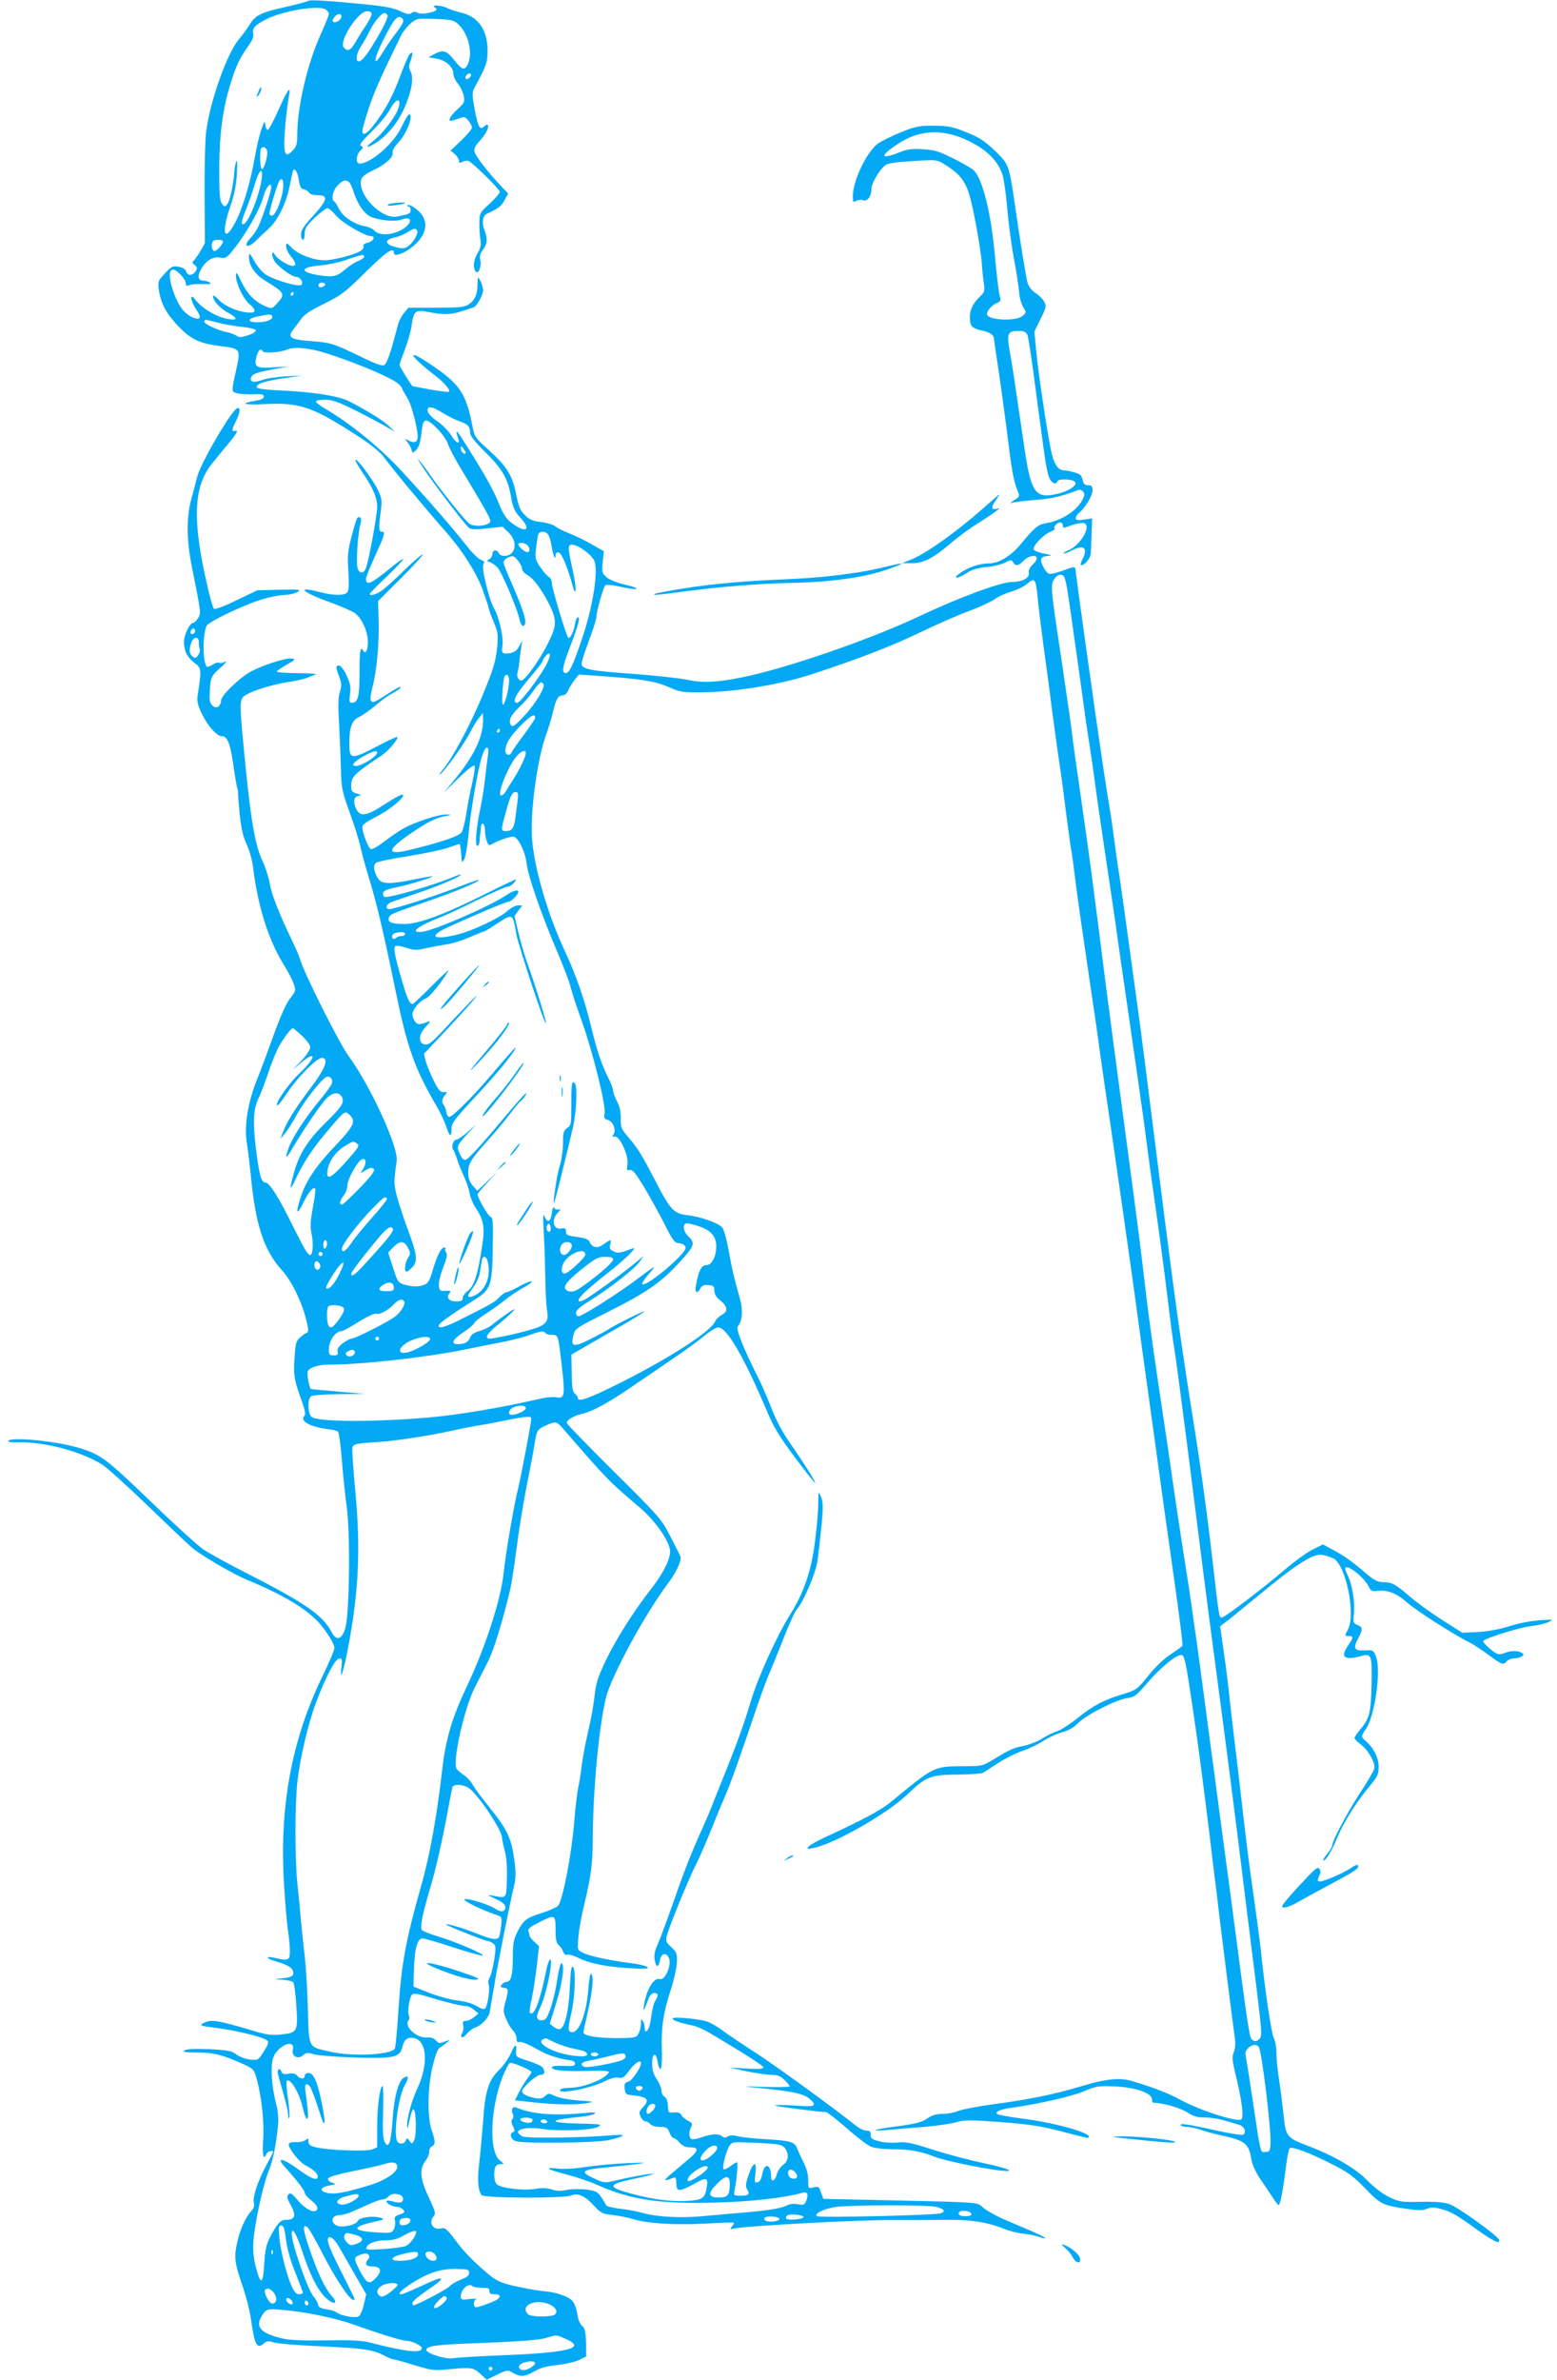 <?xml version="1.0" standalone="no"?>
<!DOCTYPE svg PUBLIC "-//W3C//DTD SVG 20010904//EN"
 "http://www.w3.org/TR/2001/REC-SVG-20010904/DTD/svg10.dtd">
<svg version="1.0" xmlns="http://www.w3.org/2000/svg"
 width="838pt" height="1280pt" viewBox="0 0 838 1280"
 preserveAspectRatio="xMidYMid meet">
<g transform="translate(0,1280) scale(0.1,-0.1)"
fill="#03a9f4" stroke="none">
<path d="M1659 12795 c-4 -3 -54 -17 -111 -30 -144 -32 -172 -45 -204 -97 -15
-24 -41 -59 -57 -78 -65 -75 -158 -338 -178 -502 -5 -46 -9 -198 -8 -339 l2
-257 -26 -45 c-15 -25 -32 -49 -38 -52 -6 -4 -3 -12 8 -20 14 -11 16 -18 7
-32 -16 -26 -44 -29 -51 -5 -3 14 -17 22 -41 27 -33 6 -39 3 -75 -36 -37 -40
-38 -44 -32 -88 10 -72 39 -126 102 -193 70 -73 115 -95 225 -109 110 -13 113
-17 93 -110 -31 -141 -31 -135 1 -144 16 -5 55 -7 87 -6 45 2 57 0 57 -12 0
-10 -14 -18 -42 -22 -91 -15 -69 -24 42 -19 190 10 255 -11 485 -158 91 -58
139 -97 162 -128 51 -69 233 -288 327 -394 93 -105 171 -226 205 -322 17 -47
31 -89 31 -95 0 -5 12 -38 26 -72 24 -55 26 -70 20 -137 -8 -78 -19 -116 -83
-270 -67 -160 -165 -341 -217 -399 -11 -13 -15 -21 -8 -16 22 12 132 165 162
225 15 30 37 66 49 80 l20 25 1 -35 c1 -93 -48 -195 -154 -324 l-59 -71 80 79
c50 48 83 74 87 67 4 -6 -2 -48 -13 -94 -10 -45 -25 -118 -31 -162 -7 -44 -18
-89 -25 -101 -13 -21 -103 -52 -274 -94 -135 -34 -133 -3 4 90 91 61 127 79
178 90 40 7 41 8 9 9 -41 1 -171 -41 -232 -76 -25 -14 -71 -46 -103 -70 -32
-25 -64 -43 -71 -40 -14 6 -46 88 -46 119 0 12 23 29 73 54 66 33 147 97 147
116 0 12 -30 -3 -109 -54 -93 -60 -126 -63 -147 -12 -16 39 -7 63 25 65 9 0 1
5 -16 10 -29 8 -33 14 -33 43 0 48 18 66 162 161 38 25 95 92 86 101 -3 2 -54
-21 -114 -53 -134 -70 -144 -69 -144 20 0 86 15 124 54 141 17 8 55 35 85 60
30 26 71 56 92 66 21 11 41 25 45 31 8 14 -24 -3 -94 -49 -69 -46 -79 -37 -58
49 24 90 37 238 34 360 l-3 106 123 123 c68 67 120 125 117 128 -3 3 -47 -35
-98 -84 -50 -50 -106 -100 -124 -112 -29 -20 -63 -29 -63 -17 0 4 40 45 90 92
49 47 90 90 90 95 0 5 -33 -17 -72 -50 -103 -84 -128 -94 -128 -54 0 8 20 58
44 111 57 125 62 141 42 141 -18 0 -19 20 -6 115 7 53 5 66 -17 111 -27 56
-111 169 -120 161 -3 -3 14 -33 37 -67 57 -83 80 -137 80 -187 0 -43 -45 -289
-61 -330 -12 -31 -37 -29 -45 3 -8 32 2 186 15 231 6 21 6 35 0 39 -16 9 -19
2 -46 -98 -21 -81 -24 -106 -18 -191 4 -69 3 -103 -6 -113 -15 -18 -73 -18
-146 1 -133 35 -101 1 52 -54 60 -22 121 -48 135 -59 37 -27 70 -98 70 -154 0
-45 -12 -69 -25 -48 -16 26 -20 1 -20 -118 0 -132 -8 -162 -43 -162 -12 0 -13
9 -8 48 5 38 1 57 -19 100 -14 30 -31 52 -40 52 -19 0 -19 -7 1 -61 13 -36 13
-50 3 -81 -9 -27 -10 -75 -4 -170 4 -73 8 -182 10 -243 2 -102 5 -119 47 -235
25 -69 51 -152 58 -185 7 -33 27 -107 45 -165 40 -128 79 -293 140 -590 66
-324 104 -433 225 -640 21 -36 43 -83 50 -105 18 -57 30 -66 30 -21 0 35 11
50 126 174 118 127 200 226 218 262 10 20 -30 -24 -129 -141 -104 -122 -214
-231 -228 -226 -7 2 -14 14 -15 28 -2 13 -8 28 -13 34 -13 14 -11 36 6 55 14
15 13 17 -7 16 -19 -1 -29 12 -55 64 -17 35 -36 82 -42 103 l-9 39 128 136
c71 76 138 151 150 167 24 32 -46 -39 -172 -174 -60 -65 -81 -82 -100 -79 -38
5 -37 53 4 96 24 25 28 33 13 27 -47 -18 -58 -18 -71 0 -8 11 -14 28 -14 39 1
28 38 72 71 85 22 8 92 95 123 151 4 8 -36 -29 -89 -82 -53 -54 -100 -98 -105
-98 -15 0 -27 25 -52 110 -38 126 -52 190 -42 200 5 5 30 2 58 -7 42 -14 58
-15 105 -4 31 7 81 16 112 21 31 4 88 22 127 39 39 17 74 31 77 31 4 0 34 18
67 40 88 58 88 59 107 -55 11 -61 152 -487 159 -480 5 5 -48 178 -93 305 -19
52 -44 135 -55 184 l-21 89 21 29 21 28 -24 0 c-13 0 -40 -15 -59 -32 -38 -35
-182 -103 -263 -124 -131 -33 -164 -12 -58 37 147 67 317 139 330 139 14 0 52
38 53 53 0 15 -30 6 -67 -19 -85 -58 -391 -191 -452 -196 -72 -7 -21 32 106
81 29 11 116 52 194 91 78 38 149 70 159 70 9 0 25 9 35 20 10 11 15 20 11 20
-3 0 -75 -34 -159 -76 -223 -112 -363 -164 -440 -164 -69 0 -93 10 -84 34 7
19 13 21 207 88 142 48 284 107 277 115 -2 2 -55 -16 -118 -41 -125 -48 -338
-116 -363 -116 -26 0 -18 27 11 38 16 6 75 26 133 46 108 35 240 91 240 101 0
3 -17 -2 -37 -11 -107 -45 -358 -118 -374 -108 -6 3 -9 13 -7 22 2 10 24 20
66 28 69 14 204 55 199 60 -2 2 -45 -6 -97 -16 -130 -27 -175 -26 -194 3 -24
36 -29 72 -13 86 9 6 86 23 174 36 87 14 183 34 214 45 31 11 59 20 62 20 3 0
7 -24 9 -52 3 -50 4 -52 17 -29 7 13 17 74 23 135 10 116 48 339 71 415 20 64
42 68 33 7 -4 -25 -11 -83 -16 -129 -5 -45 -16 -113 -24 -152 -23 -104 -31
-205 -17 -205 6 0 12 12 12 28 1 15 2 32 4 37 1 6 3 20 3 33 3 36 22 25 22
-12 0 -19 4 -46 10 -61 9 -23 12 -25 32 -13 32 18 90 38 110 38 25 0 64 -78
72 -142 7 -69 81 -280 165 -477 34 -80 66 -165 72 -189 5 -24 32 -106 59 -181
60 -167 132 -457 124 -499 -5 -24 -2 -30 15 -35 29 -7 49 -53 34 -77 -10 -15
-9 -17 5 -13 26 6 77 -103 69 -150 -5 -30 -3 -34 13 -30 14 4 32 -18 82 -101
34 -59 84 -148 109 -199 34 -69 51 -92 66 -93 25 -1 43 -12 43 -25 0 -35 -203
-206 -232 -197 -6 2 5 22 25 45 20 22 37 43 37 47 0 3 -38 -24 -84 -59 -95
-73 -302 -205 -323 -205 -7 0 -13 9 -13 19 0 13 23 33 73 64 100 61 242 171
269 210 l22 32 -44 -37 c-61 -52 -250 -188 -278 -201 -41 -19 -37 4 9 46 25
23 81 70 125 104 90 70 161 141 129 128 -71 -26 -77 -27 -102 -16 -20 9 -24
16 -19 36 8 30 3 31 -33 4 -34 -25 -62 -22 -76 8 -7 17 -22 23 -70 30 -52 7
-60 11 -59 29 0 16 -5 20 -24 16 -44 -9 -57 46 -20 85 16 17 18 22 6 18 -9 -4
-20 0 -24 7 -6 9 -11 0 -14 -26 -6 -48 -24 -57 -39 -19 -9 21 -9 -1 -4 -97 4
-69 7 -179 8 -245 1 -66 5 -139 9 -162 11 -60 -3 -79 -78 -102 -67 -21 -204
-51 -231 -51 -30 0 -14 28 48 77 86 71 116 107 47 58 -30 -21 -68 -49 -83 -62
-15 -12 -46 -27 -68 -33 -27 -7 -43 -19 -49 -34 -9 -25 -29 -36 -66 -36 -40 0
-28 26 30 64 29 19 56 42 59 50 3 8 32 31 64 51 32 21 78 54 103 74 25 21 69
50 99 66 29 16 48 31 42 33 -6 2 -36 -10 -66 -27 -30 -17 -61 -31 -68 -31 -7
0 -24 -12 -38 -26 -25 -27 -35 -33 -194 -113 -99 -51 -140 -62 -133 -38 4 12
81 66 194 137 85 53 93 75 96 274 3 144 1 167 -12 171 -13 4 -70 103 -70 121
0 3 23 31 52 62 l52 57 -52 -50 -53 -50 -25 28 c-17 20 -24 40 -24 70 0 49 13
70 111 179 36 40 86 100 111 133 25 34 53 67 63 75 9 7 21 23 26 34 12 25 -31
-22 -188 -209 -65 -77 -126 -141 -136 -143 -12 -3 -22 8 -33 33 -17 41 -18 40
50 115 l41 44 -47 -42 c-26 -23 -54 -42 -62 -42 -16 0 -29 -39 -17 -54 5 -6
14 -29 21 -51 7 -22 23 -63 37 -92 13 -29 27 -69 30 -90 4 -21 17 -54 29 -73
49 -74 55 -111 38 -218 -23 -151 -43 -210 -76 -235 -15 -11 -28 -29 -28 -39 0
-14 -8 -18 -35 -18 -39 0 -55 21 -36 44 10 12 6 14 -21 13 -29 -2 -33 1 -36
27 -2 17 8 61 23 98 20 51 24 72 16 82 -6 7 -8 16 -4 19 3 4 1 7 -5 7 -18 0
-38 -39 -62 -118 -17 -59 -26 -75 -46 -82 -32 -13 -60 -12 -106 0 -35 10 -38
14 -63 92 l-26 81 27 28 c36 37 60 37 79 -2 15 -28 15 -33 1 -54 -17 -26 -22
-75 -8 -75 5 0 19 11 32 25 29 31 25 67 -23 196 -20 53 -46 131 -58 174 -20
75 -21 87 -4 200 11 73 -142 406 -259 565 -51 69 -242 451 -261 520 -3 14 -24
61 -45 105 -70 145 -110 249 -119 306 -5 31 -23 86 -40 122 -36 76 -60 212
-86 472 -34 332 -36 377 -20 402 17 26 140 68 249 85 39 6 85 16 101 23 17 7
37 15 45 18 8 3 -36 6 -97 6 -62 1 -113 4 -113 9 0 4 24 20 53 37 48 27 50 30
25 33 -33 4 -166 -40 -225 -74 -63 -38 -153 -126 -153 -151 0 -11 -6 -26 -13
-32 -21 -17 -50 10 -49 45 3 111 5 115 57 161 28 25 40 40 27 34 -12 -7 -27
-9 -33 -6 -5 4 -21 -1 -35 -10 -14 -9 -28 -14 -31 -11 -23 23 -23 175 -1 220
13 24 214 119 308 145 41 12 93 21 115 21 22 1 51 7 65 16 23 13 15 14 -95 12
l-120 -3 -113 -54 c-67 -33 -116 -51 -121 -45 -5 5 -21 60 -35 122 -82 352
-75 535 24 657 22 28 65 80 95 116 38 47 48 65 34 62 -24 -7 -24 3 1 52 23 46
26 77 6 69 -31 -12 -197 -296 -215 -369 -5 -22 -19 -73 -30 -114 -29 -102 -28
-226 3 -377 48 -240 49 -243 31 -270 -8 -13 -20 -24 -25 -24 -19 0 -50 -65
-50 -103 0 -48 19 -86 60 -115 34 -26 35 -35 14 -170 -5 -36 -1 -53 25 -107
31 -62 79 -115 105 -115 29 0 45 -38 61 -150 9 -63 19 -122 22 -130 3 -8 5
-19 4 -25 -1 -5 3 -56 9 -115 8 -75 18 -120 36 -158 14 -29 30 -83 35 -120 27
-220 83 -397 168 -534 22 -35 45 -80 52 -100 12 -36 11 -39 -19 -77 -21 -26
-53 -97 -91 -203 -32 -90 -73 -198 -90 -240 -47 -118 -67 -245 -53 -332 6 -39
16 -120 22 -181 25 -264 71 -402 168 -508 50 -55 103 -162 129 -261 14 -56 15
-70 5 -74 -7 -2 -24 -14 -37 -26 -22 -18 -25 -33 -30 -111 -7 -93 -1 -122 44
-245 12 -34 16 -59 10 -64 -27 -28 24 -59 119 -72 27 -3 54 -9 60 -13 6 -3 15
-69 21 -146 6 -77 18 -194 27 -260 20 -147 15 -567 -7 -650 -18 -64 -49 -74
-74 -24 -48 91 -136 153 -457 317 -97 49 -202 107 -232 127 -30 20 -159 137
-286 260 -241 232 -270 254 -392 289 -122 36 -359 58 -373 36 -4 -6 15 -9 52
-8 138 5 342 -49 455 -121 25 -16 132 -113 239 -216 106 -102 215 -206 243
-230 50 -42 220 -141 294 -172 198 -81 330 -161 397 -241 42 -51 75 -107 75
-126 0 -11 -29 -79 -64 -151 -167 -344 -234 -704 -207 -1127 6 -101 16 -210
21 -243 5 -33 10 -81 10 -107 0 -53 -6 -56 -82 -39 -52 12 -48 -3 5 -18 67
-20 92 -35 95 -58 3 -24 -8 -29 -78 -36 -26 -3 -22 -4 16 -5 28 -1 56 -8 62
-14 6 -7 13 -65 17 -129 9 -137 6 -143 -84 -152 -49 -5 -77 -2 -148 20 -199
59 -228 63 -271 40 -20 -12 -12 -14 75 -25 108 -14 251 -49 271 -67 10 -8 6
-21 -18 -59 -31 -48 -32 -48 -74 -44 -24 3 -57 15 -74 28 -26 19 -46 23 -145
28 -74 3 -121 1 -133 -6 -15 -9 -1 -11 67 -12 89 0 137 -12 250 -63 54 -25 56
-27 72 -84 26 -98 40 -232 33 -325 -5 -80 2 -112 18 -73 5 13 36 22 36 10 0
-2 -16 -33 -35 -68 -46 -84 -76 -173 -69 -204 5 -17 0 -31 -14 -46 -32 -35
-62 -104 -77 -175 -16 -75 -12 -106 35 -242 16 -47 34 -119 40 -160 20 -144
33 -168 71 -134 14 13 24 14 56 4 21 -6 133 -15 249 -20 224 -10 282 -18 342
-50 20 -11 42 -20 48 -20 6 0 57 -14 113 -31 99 -30 104 -31 204 -21 108 10
117 8 164 -37 l22 -21 56 27 c55 27 57 27 86 10 41 -23 65 -22 116 9 31 18 67
28 122 33 43 5 96 17 117 27 l39 19 -1 75 c-2 60 -6 77 -21 90 -12 10 -22 34
-26 65 -4 28 -16 58 -28 71 -22 23 -90 46 -149 50 -19 1 -79 11 -132 22 -90
18 -123 31 -166 67 -84 71 -133 121 -179 183 -47 63 -57 71 -79 66 -44 -11
-70 31 -40 65 12 14 9 27 -26 101 -47 99 -52 154 -19 196 12 15 21 37 21 51 0
13 7 26 15 29 19 8 19 27 -1 84 -25 70 -23 226 3 340 14 60 28 99 39 105 9 6
26 18 38 28 21 17 21 17 -7 7 -36 -13 -33 -13 -53 7 -10 11 -29 16 -46 14 -55
-5 -126 60 -99 92 5 7 6 18 2 25 -10 16 2 99 17 114 8 8 34 4 94 -15 98 -29
171 -47 197 -47 10 0 29 -9 42 -20 l24 -20 -24 -20 c-13 -11 -32 -20 -43 -20
-16 0 -19 -5 -15 -22 3 -12 1 -30 -4 -40 -17 -31 1 -36 24 -7 12 15 33 30 46
34 30 9 70 51 76 79 2 12 14 80 26 151 19 118 83 437 108 542 7 28 7 67 1 115
-17 131 -36 173 -139 301 -39 48 -78 101 -86 116 -8 16 -29 40 -47 52 -18 13
-36 28 -40 34 -25 35 40 326 98 440 20 39 51 100 70 137 30 58 77 210 120 388
7 30 22 129 34 220 11 91 36 242 54 335 19 94 37 188 40 210 15 93 16 96 60
116 54 25 62 24 90 -8 248 -286 252 -290 415 -428 81 -69 151 -164 166 -226
10 -40 -29 -124 -99 -213 -96 -123 -191 -273 -247 -390 -41 -87 -52 -120 -59
-188 -5 -46 -20 -130 -34 -188 -14 -58 -29 -141 -35 -185 -5 -44 -14 -100 -20
-125 -5 -25 -15 -108 -21 -185 -15 -179 -63 -423 -87 -446 -10 -9 -49 -27 -88
-39 -82 -25 -99 -39 -131 -102 -20 -40 -24 -62 -24 -138 0 -93 -10 -130 -34
-130 -8 0 -19 -6 -25 -14 -10 -12 -8 -15 11 -18 26 -3 26 -11 7 -80 -11 -41
-11 -51 6 -90 10 -24 27 -51 37 -61 10 -10 18 -28 18 -41 0 -18 4 -23 18 -19
10 2 49 -14 87 -36 60 -35 113 -53 190 -64 11 -1 20 -9 20 -17 0 -12 -13 -14
-62 -12 -37 2 -63 -1 -63 -7 0 -17 63 -23 190 -20 77 3 119 0 117 -6 -12 -35
-137 -85 -213 -85 -24 0 -46 -4 -49 -10 -17 -27 165 7 238 45 30 15 58 23 75
20 23 -5 32 1 60 40 29 39 62 60 62 38 0 -24 -48 -94 -68 -100 -19 -4 -23 -11
-20 -37 2 -25 8 -32 28 -34 97 -10 111 -24 68 -69 -18 -19 -20 -27 -10 -48 6
-14 18 -25 26 -25 7 0 19 -7 26 -15 7 -9 29 -15 52 -15 35 0 41 -4 51 -30 6
-16 16 -30 22 -30 6 0 21 -11 33 -25 16 -18 32 -25 57 -25 50 0 45 -20 -18
-71 -28 -24 -69 -58 -91 -77 -38 -34 -35 -36 21 -15 9 4 13 -6 13 -31 0 -45
15 -46 89 -6 74 41 83 40 75 -13 -9 -61 -23 -71 -107 -75 -86 -5 -183 8 -292
37 -141 38 -139 51 13 83 56 12 100 23 98 25 -5 5 -108 -13 -197 -34 -66 -16
-67 -16 -124 11 -76 34 -64 46 57 57 51 5 127 13 168 18 69 9 66 10 -45 6 -66
-3 -165 -12 -220 -20 -61 -10 -121 -13 -155 -9 -78 9 -55 -5 49 -32 49 -12
125 -38 170 -58 179 -79 332 -101 635 -93 191 5 372 26 462 52 28 9 37 -6 24
-40 -9 -24 -14 -27 -45 -21 -21 4 -44 2 -57 -5 -29 -16 -97 -28 -228 -39 -58
-5 -154 -13 -215 -19 -126 -13 -255 -6 -335 16 -30 9 -86 19 -125 23 -38 5
-71 13 -73 19 -2 5 -13 25 -26 43 -19 29 -29 34 -81 41 -33 4 -80 3 -105 -2
-31 -7 -55 -6 -80 2 -24 9 -53 10 -94 3 -63 -9 -177 4 -202 25 -14 12 -19 65
-8 93 3 9 16 16 28 16 21 0 21 1 -3 19 -61 47 -53 281 15 453 15 37 32 69 39
72 13 5 115 -39 115 -49 0 -4 -11 -21 -24 -38 -13 -18 -33 -50 -44 -73 l-21
-41 102 -11 c114 -13 231 -15 292 -3 35 6 28 8 -51 13 -52 4 -105 14 -126 24
-35 16 -37 16 -54 0 -13 -13 -26 -16 -53 -11 -44 8 -71 22 -71 37 0 19 77 88
99 88 22 0 27 15 12 39 -5 8 -40 24 -78 36 -66 21 -68 22 -65 53 3 44 -6 40
-30 -15 -12 -26 -40 -66 -63 -88 -56 -55 -74 -111 -85 -275 -6 -74 -15 -176
-21 -226 -11 -90 -6 -147 13 -171 14 -17 445 -18 482 -2 35 16 75 -2 123 -55
36 -39 45 -44 101 -50 34 -4 84 -14 110 -22 74 -24 233 -33 392 -24 79 5 146
7 149 5 2 -3 -2 -12 -10 -21 -12 -15 -11 -16 16 -10 68 14 645 45 835 45 113
0 253 0 312 1 125 1 209 -12 296 -46 34 -14 83 -26 110 -28 26 -3 62 -10 80
-16 18 -7 35 -10 38 -8 2 3 -46 26 -108 52 -62 26 -122 52 -133 57 -57 28 -82
44 -103 63 -23 20 -36 21 -438 30 l-413 9 -12 34 c-10 31 -14 34 -40 28 -29
-7 -29 -6 -29 39 0 29 -9 64 -24 93 -14 27 -29 60 -35 76 -14 37 -35 43 -174
51 -64 4 -131 11 -148 16 -20 6 -39 6 -51 -1 -14 -8 -23 -8 -31 0 -15 15 -57
14 -108 -4 -24 -9 -49 -13 -56 -11 -16 6 -17 40 -3 66 9 16 5 22 -19 34 -16 9
-31 22 -35 31 -3 10 -16 14 -38 13 -30 -3 -32 -1 -33 36 -1 24 -8 42 -18 48
-10 5 -17 20 -17 33 0 13 -11 41 -25 61 -18 27 -25 50 -25 86 0 59 22 63 30 4
3 -20 10 -35 15 -34 6 2 9 42 7 103 -4 121 8 200 49 325 17 52 31 118 32 146
2 46 -1 54 -30 81 -30 28 -32 32 -22 68 15 54 115 298 155 377 19 37 56 122
83 190 27 68 61 149 75 181 26 59 80 209 165 462 26 77 59 167 74 200 14 33
49 118 77 190 28 71 59 139 69 150 34 36 99 188 110 255 5 36 15 121 22 190
10 104 9 131 -2 158 -14 33 -14 33 -15 -35 0 -37 -8 -127 -17 -199 -20 -163
-60 -279 -133 -396 -73 -116 -174 -338 -213 -468 -37 -124 -78 -236 -136 -380
-24 -58 -53 -132 -66 -165 -12 -33 -47 -114 -77 -180 -30 -66 -77 -183 -104
-260 -66 -188 -96 -271 -120 -327 -15 -33 -19 -56 -14 -82 8 -42 21 -40 29 4
7 34 31 40 46 11 19 -35 -19 -126 -48 -116 -32 10 -72 -56 -85 -140 -6 -41 -1
-34 24 33 8 20 19 32 31 32 23 0 24 -13 5 -43 -8 -12 -17 -50 -21 -84 -4 -34
-13 -67 -21 -74 -11 -9 -14 -7 -14 12 0 13 -5 31 -10 39 -8 12 -10 9 -10 -12
0 -15 -5 -39 -12 -53 -10 -23 -17 -25 -77 -27 -123 -4 -221 10 -221 30 0 4 11
57 25 117 25 112 32 190 16 199 -4 3 -11 -32 -14 -77 -10 -135 -48 -237 -87
-237 -25 0 -25 16 -4 107 19 82 24 227 8 243 -9 9 -13 -19 -17 -107 -5 -123
-26 -217 -52 -226 -8 -4 -23 2 -35 11 l-21 17 35 113 c34 108 47 212 27 212
-5 0 -14 -37 -21 -81 -14 -99 -45 -202 -65 -219 -17 -14 -45 -7 -45 13 0 7 8
31 19 53 32 67 70 254 52 254 -5 0 -15 -26 -21 -57 -30 -149 -59 -233 -80
-233 -13 0 -13 12 5 96 8 39 19 114 25 168 l11 98 -25 23 c-14 13 -26 28 -26
34 0 5 -3 16 -6 25 -4 11 11 23 55 45 88 45 91 44 91 -38 0 -51 4 -72 16 -82
9 -7 20 -23 25 -36 5 -14 14 -21 23 -17 8 3 32 -4 55 -15 60 -31 153 -50 276
-57 86 -5 108 -4 99 6 -7 6 -47 16 -90 21 -112 14 -223 38 -257 56 -30 15 -30
15 -24 85 3 39 17 116 31 172 36 151 46 222 46 342 1 269 32 608 71 771 27
115 210 451 334 616 46 61 75 125 67 146 -4 9 -29 59 -56 111 -48 92 -59 104
-303 346 -139 138 -253 255 -253 261 0 15 40 39 80 48 63 13 156 66 310 173
25 17 103 70 173 118 70 47 151 106 179 130 29 24 62 44 74 44 46 0 138 -158
263 -453 36 -85 68 -137 150 -247 58 -77 106 -138 108 -136 5 4 -63 111 -147
232 -30 44 -69 118 -87 167 -19 49 -49 119 -67 156 -85 168 -127 273 -115 287
25 30 29 87 10 154 -33 116 -41 153 -60 258 -11 60 -25 110 -35 121 -22 24
-117 57 -185 65 -73 7 -94 29 -171 179 -77 149 -97 180 -149 241 -37 43 -41
52 -40 99 1 36 -5 65 -20 92 -11 22 -21 48 -21 58 0 10 -11 40 -25 67 -38 76
-61 143 -95 284 -36 146 -79 269 -140 401 -94 200 -167 454 -177 612 -9 145
30 429 77 553 11 30 28 84 36 120 17 72 28 90 54 90 10 0 23 12 29 28 6 15 22
40 34 56 l23 28 154 -11 c195 -15 260 -26 335 -59 54 -24 71 -27 170 -26 184
2 423 41 599 99 252 83 424 149 577 223 90 43 210 96 266 116 56 21 116 49
135 62 18 14 58 32 88 41 30 9 68 26 83 39 47 40 51 35 62 -72 3 -38 17 -150
30 -249 14 -99 29 -216 35 -260 17 -137 49 -367 60 -435 5 -36 19 -139 30
-230 12 -91 23 -172 25 -180 3 -8 13 -87 24 -175 11 -88 41 -297 66 -465 25
-168 55 -370 65 -450 11 -80 36 -253 56 -385 55 -378 130 -905 153 -1080 25
-181 23 -169 92 -665 27 -201 72 -520 99 -709 27 -190 47 -348 44 -353 -3 -5
-32 -25 -63 -46 -36 -23 -82 -67 -120 -114 -60 -75 -65 -78 -133 -99 -105 -31
-166 -63 -247 -129 -40 -32 -89 -64 -109 -71 -20 -6 -58 -24 -83 -40 -25 -16
-69 -33 -97 -39 -56 -10 -75 -19 -166 -74 -57 -35 -64 -36 -155 -36 -167 -1
-158 4 -401 -196 -51 -41 -143 -91 -345 -184 -44 -20 -86 -44 -93 -52 -11 -14
-8 -15 30 -7 115 25 393 184 500 286 104 99 125 107 274 108 66 1 127 5 135
10 7 4 44 28 81 52 37 24 96 54 130 65 35 12 86 36 113 54 28 18 73 39 100 46
34 9 63 25 87 50 46 45 201 124 263 134 41 6 52 14 110 82 71 83 159 155 184
150 17 -3 22 -26 66 -323 22 -149 56 -406 85 -645 5 -41 16 -131 24 -200 9
-69 23 -183 31 -255 16 -133 69 -552 81 -637 4 -30 2 -59 -6 -77 -10 -25 -8
-43 9 -115 35 -142 47 -236 31 -246 -25 -15 -228 51 -327 106 -62 34 -147 67
-258 100 -68 21 -145 13 -285 -30 -137 -41 -273 -69 -470 -95 -80 -11 -162
-27 -182 -35 -21 -9 -59 -16 -85 -16 -34 0 -57 -7 -83 -25 -29 -20 -61 -28
-155 -41 -135 -17 -169 -30 -55 -20 41 4 129 11 195 16 66 6 143 17 171 25 44
13 74 13 240 1 154 -12 214 -21 326 -50 154 -40 148 -39 148 -28 0 24 -196 77
-360 97 -69 9 -129 20 -134 25 -12 12 22 26 84 34 129 17 320 60 385 88 65 28
77 29 165 26 110 -5 200 -36 200 -69 0 -11 3 -19 8 -19 50 -1 140 -26 179 -50
36 -23 58 -30 93 -29 25 1 72 -6 105 -15 33 -10 71 -21 85 -25 26 -7 39 -36
23 -52 -5 -5 -62 3 -139 20 -158 35 -206 43 -199 30 4 -5 19 -9 34 -9 16 0 48
-7 72 -15 24 -9 76 -23 114 -31 128 -28 147 -43 161 -134 4 -24 24 -66 46 -99
22 -31 51 -75 66 -98 15 -24 30 -43 34 -43 8 0 23 77 39 203 6 53 16 100 21
103 15 9 108 -26 222 -84 92 -46 120 -67 184 -133 82 -85 94 -91 219 -109 64
-10 89 -10 112 -1 22 10 39 10 72 1 60 -16 82 -29 195 -110 94 -67 130 -84
122 -57 -8 23 -223 177 -268 192 -31 10 -80 14 -155 12 -101 -2 -115 0 -167
25 -35 16 -80 51 -120 91 -65 66 -178 132 -326 188 -105 40 -113 50 -123 159
-6 52 -16 137 -24 187 -8 51 -15 118 -15 148 0 31 -7 69 -15 85 -13 25 -50
279 -70 480 -4 36 -20 157 -36 270 -28 195 -44 322 -69 545 -6 55 -22 188 -35
295 -13 107 -26 224 -30 260 -3 36 -15 132 -27 214 l-21 149 24 18 c13 9 96
76 184 149 205 169 293 225 340 217 19 -3 46 -12 61 -19 67 -33 122 -299 79
-382 -19 -36 -19 -36 5 -36 26 0 25 -8 -6 -53 -43 -63 -17 -80 81 -52 45 12
50 -5 47 -147 -3 -157 -11 -191 -57 -245 -19 -23 -35 -46 -35 -51 0 -5 16 -22
35 -36 42 -32 79 -100 71 -130 -3 -12 -37 -71 -77 -131 -70 -108 -149 -257
-149 -281 0 -7 -12 -27 -26 -44 -15 -17 -24 -33 -21 -36 9 -9 46 52 75 123 32
79 101 189 172 274 45 54 50 65 50 108 0 48 -29 103 -73 140 -22 17 -21 26 3
59 48 65 84 312 57 387 -14 39 -15 40 -61 38 -57 -3 -65 10 -37 63 27 50 26
62 -3 74 -23 8 -24 13 -19 62 6 60 -9 155 -32 201 -8 16 -15 34 -15 39 0 33
98 -40 126 -95 13 -25 20 -28 47 -24 50 8 105 -13 157 -60 45 -41 250 -173
335 -215 22 -11 70 -42 106 -69 73 -54 81 -56 99 -34 7 8 24 15 39 15 14 0 33
5 41 10 13 9 13 11 0 20 -20 13 -57 13 -95 -2 -30 -10 -36 -8 -74 22 -23 19
-40 38 -38 43 4 14 196 74 260 81 32 3 72 13 90 21 31 15 29 15 -47 10 -45 -3
-114 -16 -160 -31 -51 -17 -113 -28 -168 -32 l-88 -4 -107 68 c-60 38 -137 94
-173 125 -80 69 -99 79 -145 79 -30 0 -48 10 -94 48 -76 65 -116 94 -179 127
l-52 28 -56 -28 c-30 -15 -94 -61 -141 -101 -123 -105 -331 -264 -347 -264
-15 0 -15 -1 -51 315 -30 259 -63 500 -110 790 -33 203 -81 534 -105 720 -7
50 -25 191 -41 315 -16 124 -49 387 -74 585 -25 198 -52 410 -60 470 -86 628
-106 769 -115 825 -6 36 -17 119 -26 184 -8 66 -20 142 -25 170 -20 106 -134
903 -181 1264 -2 16 -8 15 -73 -9 -31 -11 -62 -18 -70 -15 -8 3 -23 22 -32 41
-19 41 -11 53 37 56 14 1 1 6 -28 11 -29 5 -56 16 -59 23 -6 18 54 81 91 95
16 6 26 13 22 17 -8 9 14 33 30 33 8 0 14 -7 14 -16 0 -10 6 -14 14 -11 58 22
97 30 108 19 26 -26 -33 -118 -92 -142 -17 -7 -29 -15 -26 -17 2 -2 23 5 46
17 65 33 87 13 55 -50 -9 -17 -11 -30 -5 -30 18 0 50 39 51 63 1 12 2 60 4
105 l3 84 -44 -7 c-35 -5 -44 -3 -44 8 0 8 8 21 17 28 34 28 73 93 73 121 0
23 -4 28 -24 28 -18 0 -25 7 -29 29 -5 24 -14 32 -44 40 -21 6 -45 11 -54 11
-36 0 -58 34 -74 115 -26 134 -64 394 -77 516 l-11 115 33 68 c32 64 33 70 19
95 -8 14 -29 35 -47 46 -20 13 -35 33 -42 55 -8 31 -40 223 -70 435 -29 197
-31 203 -106 275 -56 53 -85 72 -154 99 -74 30 -96 34 -175 35 -82 0 -99 -4
-183 -38 -52 -22 -106 -49 -122 -62 -61 -52 -130 -199 -130 -279 0 -32 2 -35
19 -25 11 5 27 7 37 3 22 -8 44 21 44 60 0 36 56 124 84 133 28 10 63 13 176
20 94 5 95 5 146 -28 72 -46 102 -87 124 -165 23 -83 61 -299 65 -368 1 -27 6
-71 10 -97 6 -41 4 -49 -17 -69 -42 -41 -58 -73 -58 -115 0 -49 10 -60 69 -73
42 -9 60 -23 61 -46 0 -5 7 -53 15 -105 16 -104 48 -333 65 -475 15 -123 29
-194 46 -233 14 -32 13 -33 -19 -53 -17 -12 -23 -18 -12 -14 11 4 68 11 127
16 92 7 152 22 229 53 9 4 21 1 28 -8 10 -12 9 -21 -3 -44 -31 -60 -114 -113
-200 -127 -40 -7 -58 -22 -134 -114 -51 -61 -117 -101 -167 -101 -50 0 -114
-21 -157 -52 -46 -32 -17 -34 32 -2 29 20 59 29 108 34 37 3 82 14 101 24 31
16 35 17 43 2 13 -23 31 -20 58 9 25 26 70 34 70 12 0 -8 -11 -24 -24 -36 -14
-13 -22 -30 -19 -41 7 -27 -34 -50 -89 -50 -61 0 -288 -84 -508 -188 -263
-124 -717 -280 -950 -326 -133 -27 -211 -30 -292 -12 -40 8 -167 22 -283 31
-236 16 -285 26 -285 55 0 11 18 67 40 125 22 58 40 115 40 128 0 28 37 158
48 169 5 5 39 1 77 -7 37 -9 77 -15 89 -13 11 2 -15 13 -59 23 -52 13 -88 28
-104 43 -21 21 -23 29 -17 80 l6 57 -63 36 c-34 20 -88 46 -120 59 -32 12 -68
30 -80 40 -12 9 -46 19 -75 22 -37 4 -60 12 -78 29 -35 33 -41 45 -58 129 -20
96 -50 143 -144 228 -77 69 -78 72 -91 139 -34 169 -69 220 -222 322 -136 92
-122 53 23 -59 48 -37 83 -78 75 -87 -3 -3 -49 3 -102 12 l-96 18 -35 53 c-18
30 -34 58 -34 62 0 4 13 41 29 82 16 41 32 98 36 127 11 80 20 89 90 75 79
-16 121 -15 180 4 28 9 56 18 62 20 19 5 53 66 53 94 -1 14 -7 36 -15 50 -14
25 -14 24 -15 -17 0 -56 -14 -88 -47 -110 -23 -15 -50 -18 -176 -18 l-149 0
-23 -28 c-14 -15 -29 -46 -35 -70 -35 -137 -57 -201 -71 -210 -12 -7 -42 3
-120 41 -155 75 -167 79 -272 87 -113 8 -133 20 -98 63 11 15 31 41 43 58 15
22 54 47 122 80 91 45 112 60 225 172 112 110 151 136 151 102 0 -35 104 21
143 77 31 45 34 83 11 123 -18 29 -71 66 -81 56 -4 -3 -1 -6 5 -6 7 0 12 -9
12 -20 0 -19 -5 -21 -73 -35 -83 -16 -214 118 -193 199 4 15 23 30 58 47 69
31 117 74 111 97 -2 11 8 31 27 51 36 37 69 104 70 139 0 35 -16 18 -50 -53
-42 -88 -165 -195 -225 -195 -22 0 -19 46 4 69 17 17 18 20 4 26 -12 4 2 23
58 78 41 40 85 93 99 120 36 68 68 60 38 -10 -20 -46 -88 -131 -131 -163 -53
-39 -29 -39 27 -1 60 42 114 111 147 191 36 85 46 152 29 185 -10 18 -10 31
-1 56 15 43 14 56 -3 39 -8 -8 -31 -62 -52 -119 -40 -108 -79 -181 -142 -263
-37 -49 -62 -61 -62 -32 0 9 16 64 35 123 30 90 67 172 173 389 9 18 31 47 50
64 34 29 36 30 133 26 88 -3 100 -6 125 -28 55 -51 80 -153 52 -215 -16 -35
-31 -32 -68 15 -46 58 -62 64 -107 42 l-37 -20 41 -7 c51 -8 93 -45 93 -81 0
-14 11 -39 25 -55 13 -16 27 -45 31 -65 6 -32 3 -38 -35 -73 -37 -34 -52 -61
-34 -61 4 0 22 6 41 12 31 12 35 11 53 -11 10 -13 19 -29 19 -37 0 -8 -26 -39
-57 -69 l-58 -55 23 -19 c12 -11 22 -27 22 -35 0 -14 4 -15 20 -6 11 6 26 7
34 3 29 -17 166 -152 166 -165 0 -7 -24 -35 -54 -63 -54 -49 -55 -51 -56 -105
0 -30 2 -71 6 -91 4 -26 0 -44 -15 -70 -22 -36 -27 -75 -12 -98 14 -22 34 24
26 60 -5 21 -1 36 14 55 24 31 26 61 8 107 -15 36 -9 77 13 87 63 29 77 40 95
72 l20 37 -41 43 c-65 68 -133 156 -140 181 -4 17 3 32 26 57 33 35 55 78 45
88 -3 3 -11 0 -17 -6 -25 -25 -34 -9 -52 83 -17 94 -17 96 3 133 61 113 65
127 65 192 -1 109 -49 179 -139 201 -27 6 -62 18 -77 25 -31 16 -92 20 -68 4
19 -12 10 -20 -36 -30 -23 -5 -45 -5 -56 1 -14 7 -24 7 -33 -1 -11 -9 -25 -7
-61 10 -34 17 -83 26 -192 37 -202 20 -296 25 -303 18z m92 -45 c10 -6 19 -17
19 -25 0 -7 -20 -58 -45 -112 -71 -157 -125 -389 -125 -537 0 -47 -4 -64 -22
-83 -36 -38 -48 -30 -48 35 0 57 13 189 26 260 10 56 -8 31 -59 -83 -24 -54
-49 -101 -55 -103 -6 -2 -12 9 -14 25 -3 25 -5 23 -21 -22 -10 -27 -27 -101
-38 -163 -23 -131 -67 -276 -107 -346 -57 -104 -71 -46 -22 95 21 61 31 112
35 175 3 58 2 80 -4 64 -5 -14 -9 -38 -10 -54 -2 -56 -23 -155 -37 -173 -13
-17 -15 -17 -29 1 -12 16 -15 53 -15 180 0 189 19 332 59 460 32 105 50 141
97 208 22 31 31 53 27 67 -7 28 10 47 69 77 89 45 276 77 319 54z m249 -26 c0
-8 -13 -34 -28 -57 -16 -23 -41 -63 -56 -89 -28 -50 -45 -58 -66 -33 -27 33
77 195 126 195 15 0 24 -6 24 -16z m-170 -29 c-14 -16 -40 -20 -40 -6 0 5 7
17 16 26 22 21 44 4 24 -20z m256 21 c3 -8 -20 -58 -51 -111 -57 -97 -86 -135
-105 -135 -18 0 -11 46 13 81 13 19 33 55 45 80 25 51 65 99 82 99 6 0 13 -7
16 -14z m82 -19 c8 -9 -1 -28 -36 -74 -26 -34 -59 -83 -74 -108 -51 -84 -49
-37 2 64 62 125 83 148 108 118z m361 -313 c-6 -7 -15 -11 -21 -8 -5 3 -4 12
3 20 6 7 15 11 21 8 5 -3 4 -12 -3 -20z m2688 -344 c94 -46 153 -105 178 -178
8 -26 20 -108 26 -182 6 -74 22 -196 36 -270 14 -74 26 -156 28 -181 1 -26 11
-61 21 -79 19 -32 19 -32 -5 -51 -34 -27 -177 -22 -188 8 -6 17 24 52 54 64
19 7 21 12 13 41 -5 18 -16 112 -25 208 -20 229 -64 409 -112 462 -9 10 -58
39 -109 64 -79 40 -105 48 -166 51 -58 4 -84 1 -126 -16 -103 -41 -110 -22
-14 42 119 81 249 87 389 17z m-3779 -53 c5 -23 -17 -97 -28 -97 -11 0 -14
103 -3 114 10 10 28 1 31 -17z m171 -159 c5 -32 11 -44 26 -46 11 -3 24 -10
28 -18 5 -8 24 -14 47 -14 59 0 53 -26 -25 -111 -49 -53 -65 -78 -65 -100 0
-16 5 -29 10 -29 6 0 10 15 10 34 0 27 10 42 54 85 30 28 61 51 69 51 7 0 28
-18 45 -39 30 -37 155 -111 188 -111 27 0 14 -28 -15 -35 -20 -4 -28 -11 -25
-20 4 -8 -6 -20 -23 -29 -39 -20 -143 -46 -185 -46 -60 0 -140 30 -175 65 -32
32 -33 32 -33 10 0 -13 11 -37 25 -53 29 -35 32 -52 9 -52 -22 0 -81 37 -93
58 -17 31 -23 4 -6 -28 15 -30 96 -90 121 -90 20 0 39 -29 26 -42 -13 -13
-139 23 -190 54 -18 11 -46 43 -62 72 -28 48 -30 50 -30 21 0 -44 33 -91 87
-125 107 -65 110 -71 65 -121 -27 -30 -28 -31 -62 -17 -57 24 -98 65 -130 131
-26 55 -30 58 -30 32 0 -41 42 -127 74 -152 28 -22 34 -42 14 -44 -54 -5 -143
29 -179 67 -32 34 -44 30 -22 -7 10 -17 39 -43 65 -58 59 -32 61 -46 6 -37
-57 9 -134 53 -169 95 -24 29 -29 32 -29 16 0 -11 11 -37 25 -58 31 -44 26
-61 -13 -46 -47 18 -79 58 -107 135 -27 74 -28 124 -3 124 19 0 68 -52 68 -73
0 -15 4 -17 18 -11 9 5 42 7 72 6 39 -1 51 1 40 8 -8 5 -22 10 -30 10 -35 0
-40 22 -17 63 26 47 64 69 105 61 25 -5 34 0 64 38 72 89 148 222 167 295 13
47 41 79 41 46 0 -23 -51 -177 -73 -218 -8 -17 -27 -43 -42 -59 -39 -42 -12
-54 30 -13 18 18 50 48 72 68 48 43 95 139 112 229 7 36 15 71 17 79 8 25 27
-5 33 -51z m-199 33 c0 -72 -67 -254 -98 -266 -18 -7 -13 19 17 90 11 28 30
83 42 123 20 68 39 94 39 53z m110 -98 c-14 -66 -40 -123 -57 -123 -7 0 -13 5
-13 11 0 17 40 151 52 173 18 34 30 -6 18 -61z m357 59 c7 -4 19 -30 27 -56
20 -65 61 -122 98 -135 52 -18 125 -24 159 -12 43 15 60 0 33 -30 -43 -48
-146 -66 -178 -30 -9 10 -33 21 -52 24 -55 9 -119 52 -138 91 -9 19 -21 38
-26 41 -19 12 -10 59 17 87 28 29 40 33 60 20z m368 -262 c9 -14 -22 -67 -49
-85 -20 -13 -30 -14 -70 -3 -56 15 -58 38 -4 50 20 4 51 16 70 28 37 23 44 24
53 10z m-1045 -58 c0 -16 -32 -52 -46 -52 -14 0 -20 41 -7 53 9 10 53 9 53 -1z
m760 -83 c0 -5 -16 -17 -35 -24 -19 -8 -49 -28 -67 -44 -45 -39 -66 -43 -139
-32 -110 18 -106 44 10 54 37 3 98 16 136 30 82 28 95 31 95 16z m-210 -148
c0 -12 -28 -22 -34 -12 -3 5 -3 11 1 15 9 9 33 7 33 -3z m-170 -51 c0 -5 -5
-10 -11 -10 -5 0 -7 5 -4 10 3 6 8 10 11 10 2 0 4 -4 4 -10z m-116 -119 c10
-16 -23 -33 -70 -34 -64 -3 -68 18 -7 31 65 13 71 13 77 3z m-293 -36 c32 -9
91 -19 131 -23 39 -4 73 -12 75 -18 2 -7 -16 -19 -41 -27 -36 -12 -48 -13 -63
-3 -10 7 -33 16 -51 19 -47 9 -122 44 -122 56 0 14 1 14 71 -4z m4359 -67 c5
-13 25 -144 44 -293 20 -148 41 -308 48 -355 6 -47 17 -100 24 -117 13 -33 39
-44 46 -21 5 14 78 12 93 -3 17 -17 -31 -51 -94 -65 -118 -28 -141 4 -176 237
-59 399 -67 458 -81 533 -16 93 -10 106 47 106 31 0 41 -5 49 -22z m-3846 -79
c70 -13 269 -85 384 -140 61 -29 87 -47 95 -67 7 -15 20 -38 29 -52 18 -26 47
-127 55 -192 6 -44 -11 -57 -49 -37 -22 11 -22 11 -7 -7 9 -10 20 -29 23 -41
7 -22 7 -22 27 -2 13 13 21 40 27 86 5 51 11 69 23 71 24 4 105 -81 120 -126
6 -20 37 -79 68 -130 132 -219 159 -268 160 -284 1 -24 -81 -36 -112 -15 -22
14 -156 181 -215 267 -17 25 -43 59 -57 75 -14 17 0 -8 32 -55 64 -94 214
-290 237 -309 10 -9 36 -10 98 -3 l83 9 32 -31 c53 -51 39 -126 -23 -126 -14
0 -27 7 -30 15 -9 22 -34 18 -34 -5 0 -10 -7 -23 -17 -28 -15 -9 -14 -10 4
-16 11 -3 29 -16 41 -29 22 -23 105 -219 117 -274 8 -38 22 -51 31 -29 8 20
-18 96 -72 219 -24 53 -44 104 -44 112 0 9 12 21 26 27 24 11 29 9 50 -15 13
-16 24 -36 24 -46 0 -10 11 -24 24 -31 34 -17 76 -73 115 -147 49 -94 50 -123
3 -218 -45 -92 -126 -205 -146 -205 -16 0 -28 24 -20 43 2 7 6 28 8 47 2 19 6
55 10 80 l7 45 -17 -32 c-12 -22 -26 -32 -48 -36 -42 -6 -49 0 -42 38 8 40
-18 158 -45 203 -28 49 -70 223 -57 239 8 9 4 15 -14 22 -14 5 -48 39 -77 76
-75 96 -219 261 -353 405 -114 124 -276 255 -410 333 -26 15 -48 32 -48 37 0
6 22 10 49 10 38 0 70 -11 157 -54 60 -30 134 -69 164 -86 l55 -32 -36 34
c-33 30 -114 80 -211 130 -51 27 -189 49 -352 57 -98 4 -141 10 -144 18 -5 18
39 33 148 49 l95 14 -85 -4 c-47 -3 -105 -11 -129 -20 -50 -18 -74 -9 -55 22
8 12 41 22 105 34 l94 17 -81 -5 c-96 -7 -109 2 -93 59 10 36 22 46 34 27 7
-11 90 -6 125 8 33 14 74 14 144 1z m699 -340 c28 -17 69 -38 91 -45 45 -16
56 -28 56 -62 0 -16 27 -50 83 -105 92 -91 120 -141 138 -242 10 -57 18 -75
51 -111 63 -68 25 -84 -53 -23 -25 20 -43 48 -62 96 -29 73 -74 155 -177 318
-56 89 -63 95 -43 33 10 -33 -16 -18 -39 21 -13 22 -46 55 -73 74 -29 20 -51
43 -53 55 -5 31 21 28 81 -9z m123 -217 c-9 -8 -26 10 -26 26 1 15 2 15 15 -2
8 -11 13 -21 11 -24z m443 -436 c7 -8 16 -37 20 -65 8 -51 21 -80 21 -47 0 11
6 16 17 14 16 -3 47 -77 75 -178 19 -71 22 -15 3 71 -30 137 -31 149 -6 149
31 0 100 -49 118 -83 26 -51 -5 -251 -68 -433 -48 -140 -65 -174 -84 -174 -24
0 -18 34 24 143 45 118 55 157 41 157 -5 0 -13 -18 -16 -40 -6 -38 -28 -80
-36 -70 -12 15 -88 269 -88 293 0 15 -7 30 -15 33 -8 4 -29 27 -46 52 -28 42
-30 50 -24 101 3 31 8 64 11 74 6 21 37 23 53 3z m-111 -58 c15 -15 16 -38 0
-38 -14 0 -48 30 -48 42 0 12 34 10 48 -4z m2934 -428 c21 -146 47 -332 58
-415 11 -82 27 -190 35 -240 8 -49 22 -144 30 -210 9 -66 34 -239 56 -385 22
-146 46 -310 54 -365 7 -55 43 -302 79 -550 36 -247 75 -522 86 -610 11 -88
36 -268 55 -400 19 -132 46 -337 60 -455 14 -118 30 -236 35 -262 5 -26 34
-244 65 -485 76 -603 107 -847 155 -1208 62 -463 105 -799 155 -1205 25 -201
54 -435 65 -520 33 -272 34 -284 15 -300 -12 -10 -21 -11 -33 -3 -18 11 -19
19 -116 758 -20 149 -47 353 -61 455 -13 102 -45 338 -70 525 -24 187 -50 372
-55 410 -6 39 -15 102 -20 140 -5 39 -27 187 -50 330 -22 143 -47 307 -55 365
-8 58 -26 182 -40 275 -75 500 -90 606 -130 950 -14 117 -59 459 -129 980 -19
143 -49 368 -66 500 -73 579 -82 646 -145 1085 -15 102 -29 201 -31 220 -5 50
-28 210 -69 485 -50 331 -51 349 -31 380 12 18 24 25 39 23 20 -3 24 -18 59
-268z m-4722 -35 c0 -8 -7 -15 -15 -15 -9 0 -12 6 -9 15 4 8 10 15 15 15 5 0
9 -7 9 -15z m20 -59 c0 -13 2 -30 5 -38 3 -7 -1 -22 -9 -33 -12 -16 -16 -17
-30 -6 -18 15 -20 38 -6 75 12 33 40 34 40 2z m1864 -133 c-44 -76 -135 -193
-150 -193 -31 0 -10 44 61 127 41 48 75 91 75 97 0 5 8 18 18 29 30 33 27 -6
-4 -60z m-194 -72 c0 -44 -22 -131 -33 -131 -9 0 -1 136 9 152 11 18 24 6 24
-21z m185 -21 c11 -17 -45 -109 -105 -172 -49 -52 -61 -60 -70 -48 -15 23 -2
52 43 95 24 22 58 61 77 88 34 48 44 55 55 37z m-45 -182 c0 -5 -28 -46 -61
-91 -34 -45 -63 -87 -66 -94 -8 -20 -33 -15 -33 6 0 40 23 78 82 138 57 57 78
68 78 41z m-190 -68 c0 -5 -5 -10 -11 -10 -5 0 -7 5 -4 10 3 6 8 10 11 10 2 0
4 -4 4 -10z m-660 -118 c0 -20 -83 -72 -115 -72 -29 0 -10 24 41 52 50 28 74
34 74 20z m800 -2 c0 -19 -31 -84 -63 -135 -18 -27 -37 -59 -43 -69 -6 -11
-16 -22 -24 -24 -30 -10 25 138 76 205 24 32 54 44 54 23z m-44 -255 c-3 -25
-9 -66 -12 -92 -7 -57 -18 -73 -50 -73 -29 0 -29 1 -3 97 26 94 35 113 55 113
12 0 14 -9 10 -45z m-606 -720 c0 -5 -9 -10 -20 -10 -10 0 -22 -4 -26 -8 -12
-12 -24 -8 -24 7 0 8 10 17 23 19 32 6 48 4 47 -8z m-555 -546 c26 -24 45 -51
45 -62 0 -12 -21 -44 -47 -71 l-48 -50 44 37 c87 72 83 30 -4 -53 -54 -50
-125 -149 -125 -172 0 -13 19 8 51 57 55 85 163 195 191 195 38 0 21 -53 -45
-141 -104 -138 -145 -205 -167 -266 l-10 -28 24 29 c14 16 41 60 62 98 40 74
136 195 160 205 21 8 37 -11 30 -35 -4 -11 -34 -53 -68 -93 -73 -88 -145 -198
-164 -252 -23 -66 -16 -65 24 3 52 88 136 213 173 255 35 40 72 46 89 15 15
-29 0 -53 -85 -136 -96 -94 -142 -165 -171 -265 -13 -45 -22 -85 -19 -87 2 -2
15 20 28 49 35 78 90 163 169 255 92 109 94 111 118 89 38 -34 26 -61 -71
-163 -106 -111 -159 -188 -188 -274 -31 -91 -26 -113 9 -42 30 61 55 92 66 81
4 -3 -2 -49 -12 -101 -14 -76 -15 -105 -7 -143 11 -49 7 -113 -7 -113 -13 0
-27 23 -91 150 -79 161 -129 240 -151 240 -23 0 -34 44 -53 203 -15 133 -10
198 19 255 8 16 29 71 47 123 17 52 42 115 55 140 21 43 70 109 80 109 2 0 25
-19 49 -41z m294 -578 c19 -12 14 -20 -62 -105 -77 -86 -103 -97 -94 -40 8 50
44 100 92 129 45 28 45 28 64 16z m39 -132 l-18 -30 30 18 c22 13 33 14 41 6
9 -9 -9 -34 -72 -100 -46 -48 -90 -89 -96 -91 -19 -5 -15 20 7 48 11 14 20 39
20 56 0 29 50 121 74 136 23 15 31 -12 14 -43z m125 -165 c3 -4 -31 -48 -76
-98 -45 -50 -97 -113 -114 -139 -32 -47 -53 -60 -53 -33 0 21 84 132 158 209
65 67 73 73 85 61z m880 -171 c-4 -10 -9 -11 -16 -4 -5 5 -7 18 -3 28 6 14 9
15 16 4 4 -8 6 -21 3 -28z m799 21 c64 -21 93 -55 93 -107 -1 -58 -24 -102
-54 -102 -26 0 -41 -30 -55 -107 -8 -42 6 -51 24 -17 9 15 19 19 43 17 28 -3
32 -7 32 -31 1 -20 11 -36 33 -53 39 -31 41 -59 6 -77 -14 -7 -31 -24 -37 -38
-28 -54 -238 -190 -497 -321 -177 -89 -240 -112 -240 -88 0 7 -7 18 -16 24
-12 9 -16 34 -17 111 l-2 99 80 46 c44 26 133 77 198 114 65 38 116 70 114 72
-4 4 -172 -80 -192 -96 -5 -4 -47 -27 -93 -50 -95 -49 -112 -46 -96 17 9 37
13 40 179 123 233 117 303 168 423 305 49 56 51 73 17 105 -30 28 -34 70 -7
70 10 0 39 -7 64 -16z m-1648 -12 c8 -13 -23 -52 -158 -199 -46 -50 -66 -64
-66 -45 0 10 59 88 140 185 52 63 72 77 84 59z m-354 -81 c0 -11 -4 -23 -10
-26 -6 -4 -10 5 -10 19 0 14 5 26 10 26 6 0 10 -9 10 -19z m1317 -6 c6 -17
-23 -55 -42 -55 -19 0 -27 28 -15 51 13 23 48 25 57 4z m-1343 -56 c-3 -5 -10
-7 -15 -3 -5 3 -7 10 -3 15 3 5 10 7 15 3 5 -3 7 -10 3 -15z m1416 3 c0 -17
-92 -102 -111 -102 -16 0 -21 22 -9 50 22 54 120 96 120 52z m-526 -34 c20
-77 -7 -153 -64 -183 -36 -19 -50 -12 -32 13 40 55 52 81 57 122 4 25 8 51 10
58 7 19 22 14 29 -10z m676 8 c0 -15 -69 -76 -158 -140 -40 -29 -58 -37 -78
-32 -45 12 -26 45 65 118 75 60 90 68 128 68 30 0 43 -4 43 -14z m-1577 -42
c-3 -8 -9 -14 -13 -14 -14 0 -22 20 -16 37 5 12 9 13 21 3 7 -6 11 -18 8 -26z
m101 -41 c-28 -55 -56 -84 -69 -71 -4 3 15 38 41 78 55 82 70 77 28 -7z m296
-72 c0 -13 -9 -16 -40 -16 -47 0 -51 14 -13 37 30 18 53 9 53 -21z m55 -71 c8
-13 -12 -50 -44 -78 -28 -25 -218 -122 -239 -122 -7 0 -28 -11 -47 -25 -23
-18 -31 -31 -28 -45 4 -16 0 -20 -21 -20 -22 0 -26 4 -26 31 0 48 34 98 68 99
7 0 48 22 92 50 43 27 86 47 94 44 18 -7 64 17 95 50 26 27 46 33 56 16z
m-327 -33 c8 -10 3 -25 -21 -60 -34 -49 -51 -58 -61 -31 -8 21 -8 89 1 97 11
12 70 7 81 -6z m1087 -137 c3 -5 19 -10 35 -10 35 0 34 4 54 -171 18 -154 15
-173 -28 -165 -17 4 -60 0 -96 -9 -209 -48 -444 -87 -600 -100 -298 -25 -591
-23 -623 4 -20 16 -23 91 -5 109 8 8 58 12 153 13 l140 2 -145 12 c-80 7 -146
13 -147 14 -8 4 -22 82 -17 94 8 21 57 37 113 37 174 0 513 37 731 81 80 16
179 36 222 44 42 9 100 24 130 35 62 22 75 23 83 10z m-895 -30 c0 -5 -4 -10
-10 -10 -5 0 -10 5 -10 10 0 6 5 10 10 10 6 0 10 -4 10 -10z m275 0 c7 -11
-56 -52 -108 -70 -84 -27 -65 35 19 65 46 17 81 19 89 5z m-405 -74 c0 -18
-31 -29 -44 -16 -8 8 -7 14 4 20 22 14 40 12 40 -4z m920 -300 c0 -13 -48 -36
-76 -36 -23 0 -16 30 9 40 34 14 67 12 67 -4z m27 -78 c-15 -91 -59 -318 -68
-352 -20 -75 -68 -353 -79 -461 -15 -142 -99 -399 -198 -607 -78 -164 -114
-284 -132 -448 -29 -249 -67 -462 -111 -615 -86 -306 -107 -418 -124 -667 -7
-114 -16 -212 -20 -217 -21 -34 -231 -44 -350 -16 -118 27 -112 14 -118 232
-3 103 -11 226 -16 273 -6 47 -15 135 -21 195 -5 61 -14 155 -20 210 -13 132
-13 407 0 536 13 123 56 311 100 429 49 132 102 234 124 239 17 3 18 -2 14
-44 -11 -89 11 -29 35 100 59 310 69 540 38 859 -11 114 -17 215 -14 222 7 18
26 21 138 28 91 5 271 33 400 61 39 9 99 21 135 27 36 5 103 18 150 28 47 10
98 18 114 19 26 1 28 -1 23 -31z m-339 -1962 c46 -25 183 -226 184 -271 1 -11
7 -43 15 -71 9 -33 13 -88 11 -150 -3 -110 1 -104 -78 -90 -31 6 -29 4 18 -18
38 -18 52 -30 52 -45 0 -25 -26 -28 -55 -7 -35 23 -155 60 -165 50 -9 -9 108
-64 184 -88 16 -6 18 -13 13 -56 -3 -28 -9 -55 -12 -60 -11 -17 -43 -11 -132
25 -77 31 -192 61 -138 36 52 -24 198 -81 209 -81 7 0 20 -6 30 -13 15 -11 16
-20 6 -87 -7 -41 -17 -84 -24 -95 -7 -11 -10 -29 -6 -39 8 -23 -5 -115 -19
-129 -6 -6 -23 -1 -46 13 -22 14 -62 25 -103 30 -37 4 -105 23 -152 41 l-85
34 3 93 c3 112 19 167 47 166 11 -1 85 -22 164 -48 79 -26 150 -46 158 -44 19
4 -144 74 -241 103 -43 13 -82 29 -86 35 -10 16 4 84 41 210 34 112 67 258
100 435 11 61 22 116 24 123 6 16 53 15 83 -2z m-259 -1365 c42 -42 36 -151
-14 -257 -30 -64 -55 -157 -54 -199 1 -20 5 -10 13 30 6 33 16 60 21 60 15 0
18 -141 4 -167 -11 -21 -12 -21 -25 -3 -12 16 -14 17 -20 2 -8 -22 -40 -22
-48 -1 -18 47 10 244 43 299 23 40 21 56 -7 39 -28 -18 -52 -109 -59 -225 -3
-60 -12 -117 -18 -126 -11 -15 -14 -14 -25 7 -9 16 -11 64 -8 161 2 77 1 139
-3 139 -14 0 -29 -111 -29 -216 l0 -114 -27 -11 c-32 -13 -246 -4 -305 12 -29
7 -38 15 -38 31 0 18 -2 19 -16 7 -9 -7 -31 -12 -49 -11 -18 2 -36 -2 -40 -8
-10 -16 53 -98 88 -116 42 -22 67 -44 67 -61 0 -25 -33 -13 -102 37 -83 61
-124 70 -78 18 67 -74 110 -130 110 -142 0 -8 16 -27 37 -43 25 -20 34 -35 30
-46 -10 -26 -62 -2 -105 49 -30 36 -39 42 -49 31 -11 -11 -9 -21 13 -60 30
-54 22 -77 -27 -77 -30 0 -49 -22 -89 -100 -17 -34 -24 -68 -28 -138 -6 -111
-19 -116 -45 -16 -13 49 -16 90 -13 140 7 99 53 307 82 377 23 55 41 141 51
253 3 29 -2 75 -11 110 -26 96 -32 214 -12 255 30 63 117 92 102 34 -9 -34 27
-54 55 -30 16 15 24 16 61 5 24 -6 124 -14 224 -17 202 -6 235 1 249 54 3 15
11 34 17 40 16 19 55 16 77 -6z m734 -10 c27 -12 71 -26 99 -31 55 -11 68 -17
68 -31 0 -16 -85 -10 -152 11 -71 22 -113 55 -88 70 8 5 17 7 20 6 3 -1 27
-13 53 -25z m3782 -21 c17 -27 69 -459 63 -526 -3 -34 -6 -39 -28 -39 -28 0
-22 -27 -75 325 -14 96 -29 184 -31 196 -9 36 52 74 71 44z m-3555 -40 c0 -5
-9 -10 -20 -10 -11 0 -20 5 -20 10 0 6 9 10 20 10 11 0 20 -4 20 -10z m147 -7
c3 -7 -4 -16 -15 -22 -29 -15 -188 -45 -206 -38 -28 11 -17 26 22 33 20 3 69
14 107 24 75 19 87 20 92 3z m91 -175 c-3 -7 -11 -13 -18 -13 -7 0 -15 6 -17
13 -3 7 4 12 17 12 13 0 20 -5 18 -12z m57 -118 c-10 -11 -22 -20 -27 -20 -15
0 -8 39 10 49 26 15 39 -5 17 -29z m708 -202 c25 -30 22 -72 -8 -92 -13 -9
-28 -30 -33 -48 -10 -39 -32 -49 -32 -15 0 67 -35 78 -47 15 -6 -29 -14 -44
-26 -46 -16 -3 -17 2 -11 49 9 69 -12 63 -38 -12 -14 -40 -16 -59 -9 -71 19
-30 12 -38 -30 -38 -41 0 -41 0 -35 33 12 57 19 147 12 147 -4 0 -20 -10 -36
-22 -16 -12 -33 -19 -36 -15 -9 9 14 97 32 125 14 22 17 22 147 16 115 -5 134
-9 150 -26z m-363 -2 c0 -8 -14 -26 -31 -40 -55 -47 -82 -26 -32 26 28 30 63
37 63 14z m-1723 -93 c12 -30 -57 -79 -149 -107 -129 -39 -182 -49 -222 -42
-49 9 -46 32 7 41 37 7 39 8 17 14 -14 4 -25 13 -25 21 0 10 39 22 135 42 74
15 149 32 165 37 45 14 65 13 72 -6z m1671 -15 c-6 -20 -102 -81 -106 -68 -5
14 16 39 53 62 35 21 58 23 53 6z m470 -20 c20 -20 14 -40 -10 -36 -15 2 -24
11 -26 26 -4 24 16 30 36 10z m-350 -70 c-2 -56 -12 -68 -60 -68 -56 0 -60 22
-12 71 52 53 73 52 72 -3z m-1998 -58 c0 -17 -63 -51 -90 -48 -41 5 -29 31 20
44 58 16 70 16 70 4z m224 4 c18 -7 21 -30 6 -39 -5 -3 -26 -2 -45 4 -20 5
-35 6 -35 1 0 -13 34 -30 58 -30 11 0 25 -7 32 -15 11 -13 8 -17 -19 -26 -26
-9 -30 -15 -25 -34 3 -13 0 -33 -6 -45 -11 -21 -17 -22 -97 -17 -130 8 -133
29 -8 57 57 12 59 13 30 22 -39 11 -112 1 -119 -17 -8 -22 -84 -39 -113 -26
-37 17 -28 56 12 56 17 1 48 9 70 19 22 10 64 28 94 42 29 13 61 24 71 24 10
0 23 7 30 15 13 16 38 19 64 9z m2889 -65 c40 -11 48 -24 19 -34 -32 -10 -656
-25 -666 -15 -14 14 38 40 100 49 86 12 502 13 547 0z m185 -36 c2 -9 -8 -13
-32 -13 -26 0 -36 4 -36 16 0 19 61 16 68 -3z m-903 -18 c0 -5 -21 -11 -47
-13 -45 -3 -58 4 -41 22 11 10 88 3 88 -9z m-130 -10 c0 -12 -50 -19 -71 -11
-9 3 -12 11 -9 16 8 14 80 9 80 -5z m-1987 -12 c-4 -22 -58 -31 -58 -10 0 20
10 27 37 27 18 0 24 -5 21 -17z m-673 -70 c10 -80 24 -132 60 -221 19 -47 35
-90 35 -94 0 -4 -9 -8 -21 -8 -14 0 -26 13 -40 45 -27 61 -59 187 -66 263 -5
52 -3 62 10 62 11 0 17 -13 22 -47z m201 -104 c66 -130 145 -249 165 -249 13
0 19 -15 -70 162 -71 140 -84 186 -46 172 8 -4 26 -25 39 -48 13 -22 51 -89
85 -149 l62 -107 -13 -56 c-7 -31 -20 -60 -29 -64 -18 -10 -96 5 -117 22 -8 7
-32 14 -55 17 -31 5 -43 11 -45 26 -2 11 -13 29 -23 41 -31 33 -119 285 -119
339 0 43 26 -1 56 -92 41 -126 82 -209 127 -252 42 -40 72 -34 34 8 -35 37
-79 128 -121 254 -37 106 -39 141 -10 116 8 -7 44 -70 80 -140z m504 116 c0
-21 -35 -68 -57 -76 -15 -5 -69 -13 -121 -16 -79 -5 -94 -4 -90 8 8 23 50 39
104 39 37 0 65 7 95 25 42 24 69 31 69 20z m-327 -16 c45 -12 48 -33 5 -48
-28 -10 -35 -9 -51 8 -11 11 -17 26 -14 35 7 19 10 19 60 5z m-446 -101 c-3
-8 -6 -5 -6 6 -1 11 2 17 5 13 3 -3 4 -12 1 -19z m783 -3 c0 -20 -41 -35 -96
-35 -61 0 -54 20 12 36 69 16 84 16 84 -1z m88 3 c18 -18 15 -38 -6 -38 -21 0
-42 18 -42 37 0 16 32 17 48 1z m-352 -9 c3 -6 1 -16 -5 -22 -20 -20 -12 -37
17 -37 58 0 63 -29 13 -74 -26 -24 -43 -12 -77 56 -30 58 -30 66 -1 78 30 12
45 12 53 -1z m539 -94 c0 -14 -12 -24 -42 -35 -23 -9 -52 -25 -63 -37 -15 -17
-180 -103 -196 -103 -2 0 -4 6 -4 14 0 8 36 38 79 67 44 29 78 56 75 61 -5 8
-21 2 -136 -51 -37 -17 -72 -31 -78 -31 -22 0 -7 17 50 55 90 59 161 83 245
81 63 -1 70 -3 70 -21z m-385 -65 c0 -5 -19 -23 -41 -40 -32 -23 -45 -27 -55
-19 -20 17 -17 36 8 53 25 18 88 22 88 6z m404 -7 c4 -5 27 -8 49 -8 34 0 42
-3 41 -17 -1 -13 6 -18 27 -18 31 0 37 -11 17 -27 -16 -12 -100 -43 -116 -43
-16 0 -16 37 1 44 6 3 -9 3 -35 0 -42 -5 -48 -3 -48 13 0 40 43 77 64 56z
m-1068 -38 c18 -28 13 -55 -11 -55 -16 0 -47 58 -39 72 10 16 34 7 50 -17z
m928 -24 c8 -12 -53 -63 -66 -55 -5 4 2 19 18 35 29 31 39 35 48 20z m-835
-14 c6 -8 8 -17 4 -20 -7 -8 -33 11 -33 24 0 13 16 11 29 -4z m91 -18 c0 -5
-4 -9 -10 -9 -5 0 -10 7 -10 16 0 8 5 12 10 9 6 -3 10 -10 10 -16z m1289 0
c37 -13 56 -40 39 -57 -16 -16 -131 -15 -146 0 -44 44 30 84 107 57z m-1374
-39 c103 -12 245 -43 325 -72 143 -51 262 -88 285 -88 30 0 85 -26 85 -40 0
-29 -84 -20 -270 28 -52 14 -102 16 -249 14 -138 -2 -199 1 -243 13 -107 27
-135 61 -98 120 25 40 28 40 165 25z m1469 -150 c117 -50 17 -75 -359 -89
-121 -5 -231 -12 -245 -15 -33 -9 -145 25 -145 44 0 23 48 29 325 39 175 7
282 15 315 25 64 19 56 19 109 -4z m-164 -130 c0 -15 -47 -42 -66 -38 -27 5
-28 27 -2 37 31 13 68 13 68 1z m-230 -30 c0 -5 -4 -10 -10 -10 -5 0 -10 5
-10 10 0 6 5 10 10 10 6 0 10 -4 10 -10z"/>
<path d="M1393 12313 c-3 -10 -8 -22 -11 -27 -3 -5 0 -6 5 -3 11 7 25 47 17
47 -3 0 -7 -8 -11 -17z"/>
<path d="M2341 2216 c102 -43 188 -67 221 -64 27 3 10 11 -94 46 -140 47 -226
59 -127 18z"/>
<path d="M1496 1643 c4 -16 18 -64 30 -107 13 -44 24 -93 25 -110 0 -17 3 -25
6 -17 3 7 0 54 -7 102 -7 49 -10 92 -7 96 19 19 67 -61 87 -145 17 -75 34 -79
26 -6 -4 32 -9 76 -12 97 -6 37 4 48 24 24 6 -7 22 -48 37 -92 14 -44 28 -86
31 -94 2 -8 7 -12 9 -9 9 9 -25 181 -45 225 -13 31 -25 43 -39 43 -12 0 -21
-7 -21 -15 0 -20 -24 -19 -41 1 -9 11 -22 14 -45 10 -23 -5 -33 -2 -38 9 -10
27 -27 17 -20 -12z"/>
<path d="M2090 11700 c-10 -7 1 -8 35 -4 28 4 52 8 54 10 10 9 -75 3 -89 -6z"/>
<path d="M5293 10067 c-155 -136 -319 -252 -402 -282 l-36 -14 54 0 c62 -1
116 27 216 114 33 28 94 73 135 98 41 26 86 56 100 67 24 19 24 19 3 13 -29
-7 -30 10 -2 48 11 16 19 29 17 29 -2 0 -40 -33 -85 -73z"/>
<path d="M4735 9744 c-124 -29 -306 -51 -490 -59 -242 -10 -409 -25 -566 -50
-83 -13 -154 -27 -157 -30 -8 -8 13 -6 171 15 189 25 394 41 572 45 192 3 379
28 492 66 51 17 93 33 93 35 0 5 1 5 -115 -22z"/>
<path d="M2480 7504 c-96 -107 -135 -158 -90 -119 31 27 197 225 189 225 -2 0
-47 -48 -99 -106z"/>
<path d="M2609 7503 c-13 -16 -12 -17 4 -4 9 7 17 15 17 17 0 8 -8 3 -21 -13z"/>
<path d="M2730 7291 c0 -5 -37 -53 -82 -107 -125 -147 -147 -177 -73 -99 97
101 182 215 161 215 -3 0 -6 -4 -6 -9z"/>
<path d="M2773 7026 c-23 -33 -64 -86 -90 -116 -60 -67 -106 -132 -79 -110 36
29 223 276 215 284 -2 2 -23 -24 -46 -58z"/>
<path d="M3012 7000 c0 -14 2 -19 5 -12 2 6 2 18 0 25 -3 6 -5 1 -5 -13z"/>
<path d="M3075 6864 c0 -110 -1 -117 -22 -131 -20 -14 -23 -24 -23 -83 0 -38
-8 -93 -19 -126 -15 -48 -40 -224 -27 -189 7 17 83 326 101 407 17 78 23 206
11 227 -17 27 -22 4 -21 -105z"/>
<path d="M3023 6925 c0 -22 2 -30 4 -17 2 12 2 30 0 40 -3 9 -5 -1 -4 -23z"/>
<path d="M2764 6613 c-15 -20 -23 -33 -16 -29 13 8 56 66 49 66 -3 0 -17 -17
-33 -37z"/>
<path d="M2694 6528 l-19 -23 23 19 c21 18 27 26 19 26 -2 0 -12 -10 -23 -22z"/>
<path d="M2829 6288 c-19 -29 -38 -59 -42 -65 -4 -7 -6 -13 -3 -13 9 0 88 121
83 126 -3 3 -20 -19 -38 -48z"/>
<path d="M2531 6167 c-14 -17 -64 -158 -58 -164 2 -2 21 35 41 83 36 83 42
110 17 81z"/>
<path d="M2453 5944 c-6 -27 -10 -51 -8 -52 6 -6 27 78 23 90 -2 6 -9 -11 -15
-38z"/>
<path d="M4234 2804 c-18 -14 -18 -14 6 -3 31 14 36 19 24 19 -6 0 -19 -7 -30
-16z"/>
<path d="M7260 2746 c-41 -26 -136 -66 -157 -66 -10 0 -13 6 -8 18 4 9 9 22
11 27 2 6 0 16 -5 24 -7 10 -20 2 -57 -37 -70 -72 -138 -150 -142 -162 -7 -19
33 -10 83 19 28 16 97 54 155 85 135 71 170 93 170 106 0 15 -11 12 -50 -14z"/>
<path d="M3620 1943 c0 -10 44 -25 110 -38 19 -4 60 -22 90 -40 188 -112 284
-173 288 -184 3 -9 -19 -11 -90 -7 l-93 5 90 -19 c50 -11 110 -19 134 -20 35
0 51 -6 73 -27 15 -15 28 -30 28 -35 0 -4 -60 -5 -132 -3 -131 4 -132 4 -38
-5 170 -17 229 -28 265 -50 19 -12 35 -29 35 -37 0 -13 -14 -14 -107 -8 -60 4
-105 4 -102 0 6 -5 236 -35 275 -35 6 0 56 -39 110 -86 54 -48 113 -93 131
-100 19 -8 68 -14 118 -14 90 0 151 -11 226 -41 47 -19 252 -62 347 -73 99
-12 52 11 -79 38 -72 15 -195 47 -273 72 -119 38 -149 45 -196 40 -30 -3 -75
0 -100 7 -37 10 -45 16 -44 35 0 17 -5 22 -23 22 -14 0 -41 13 -61 30 -113 91
-434 324 -537 390 -66 42 -144 95 -174 117 -29 22 -69 45 -89 51 -55 15 -182
26 -182 15z"/>
<path d="M2295 1930 c11 -5 29 -8 40 -8 16 0 15 2 -5 8 -34 11 -60 11 -35 0z"/>
<path d="M2757 1457 c-3 -8 -1 -20 3 -28 5 -8 4 -19 -2 -27 -8 -9 -7 -20 3
-39 11 -21 11 -27 2 -30 -24 -8 -14 -42 15 -50 48 -14 431 -9 497 6 87 19 103
33 30 27 -150 -14 -472 -19 -493 -7 -62 33 6 56 115 39 88 -13 260 -6 293 13
23 13 14 14 -102 17 -71 1 -128 7 -128 12 0 8 25 13 140 25 30 3 62 10 70 16
11 7 -4 9 -50 4 -170 -16 -285 -7 -371 29 -10 4 -19 2 -22 -7z m108 -56 c3 -5
0 -13 -5 -16 -15 -9 -60 3 -60 15 0 13 57 13 65 1z m80 -11 c3 -5 -3 -10 -14
-10 -12 0 -21 5 -21 10 0 6 6 10 14 10 8 0 18 -4 21 -10z"/>
<path d="M6085 1295 c192 -20 248 -24 239 -15 -12 11 -200 30 -287 29 -68 -1
-65 -2 48 -14z"/>
<path d="M5733 709 c15 -13 33 -35 40 -49 17 -34 46 -39 40 -8 -4 23 -49 61
-88 74 -15 5 -13 0 8 -17z"/>
</g>
</svg>
